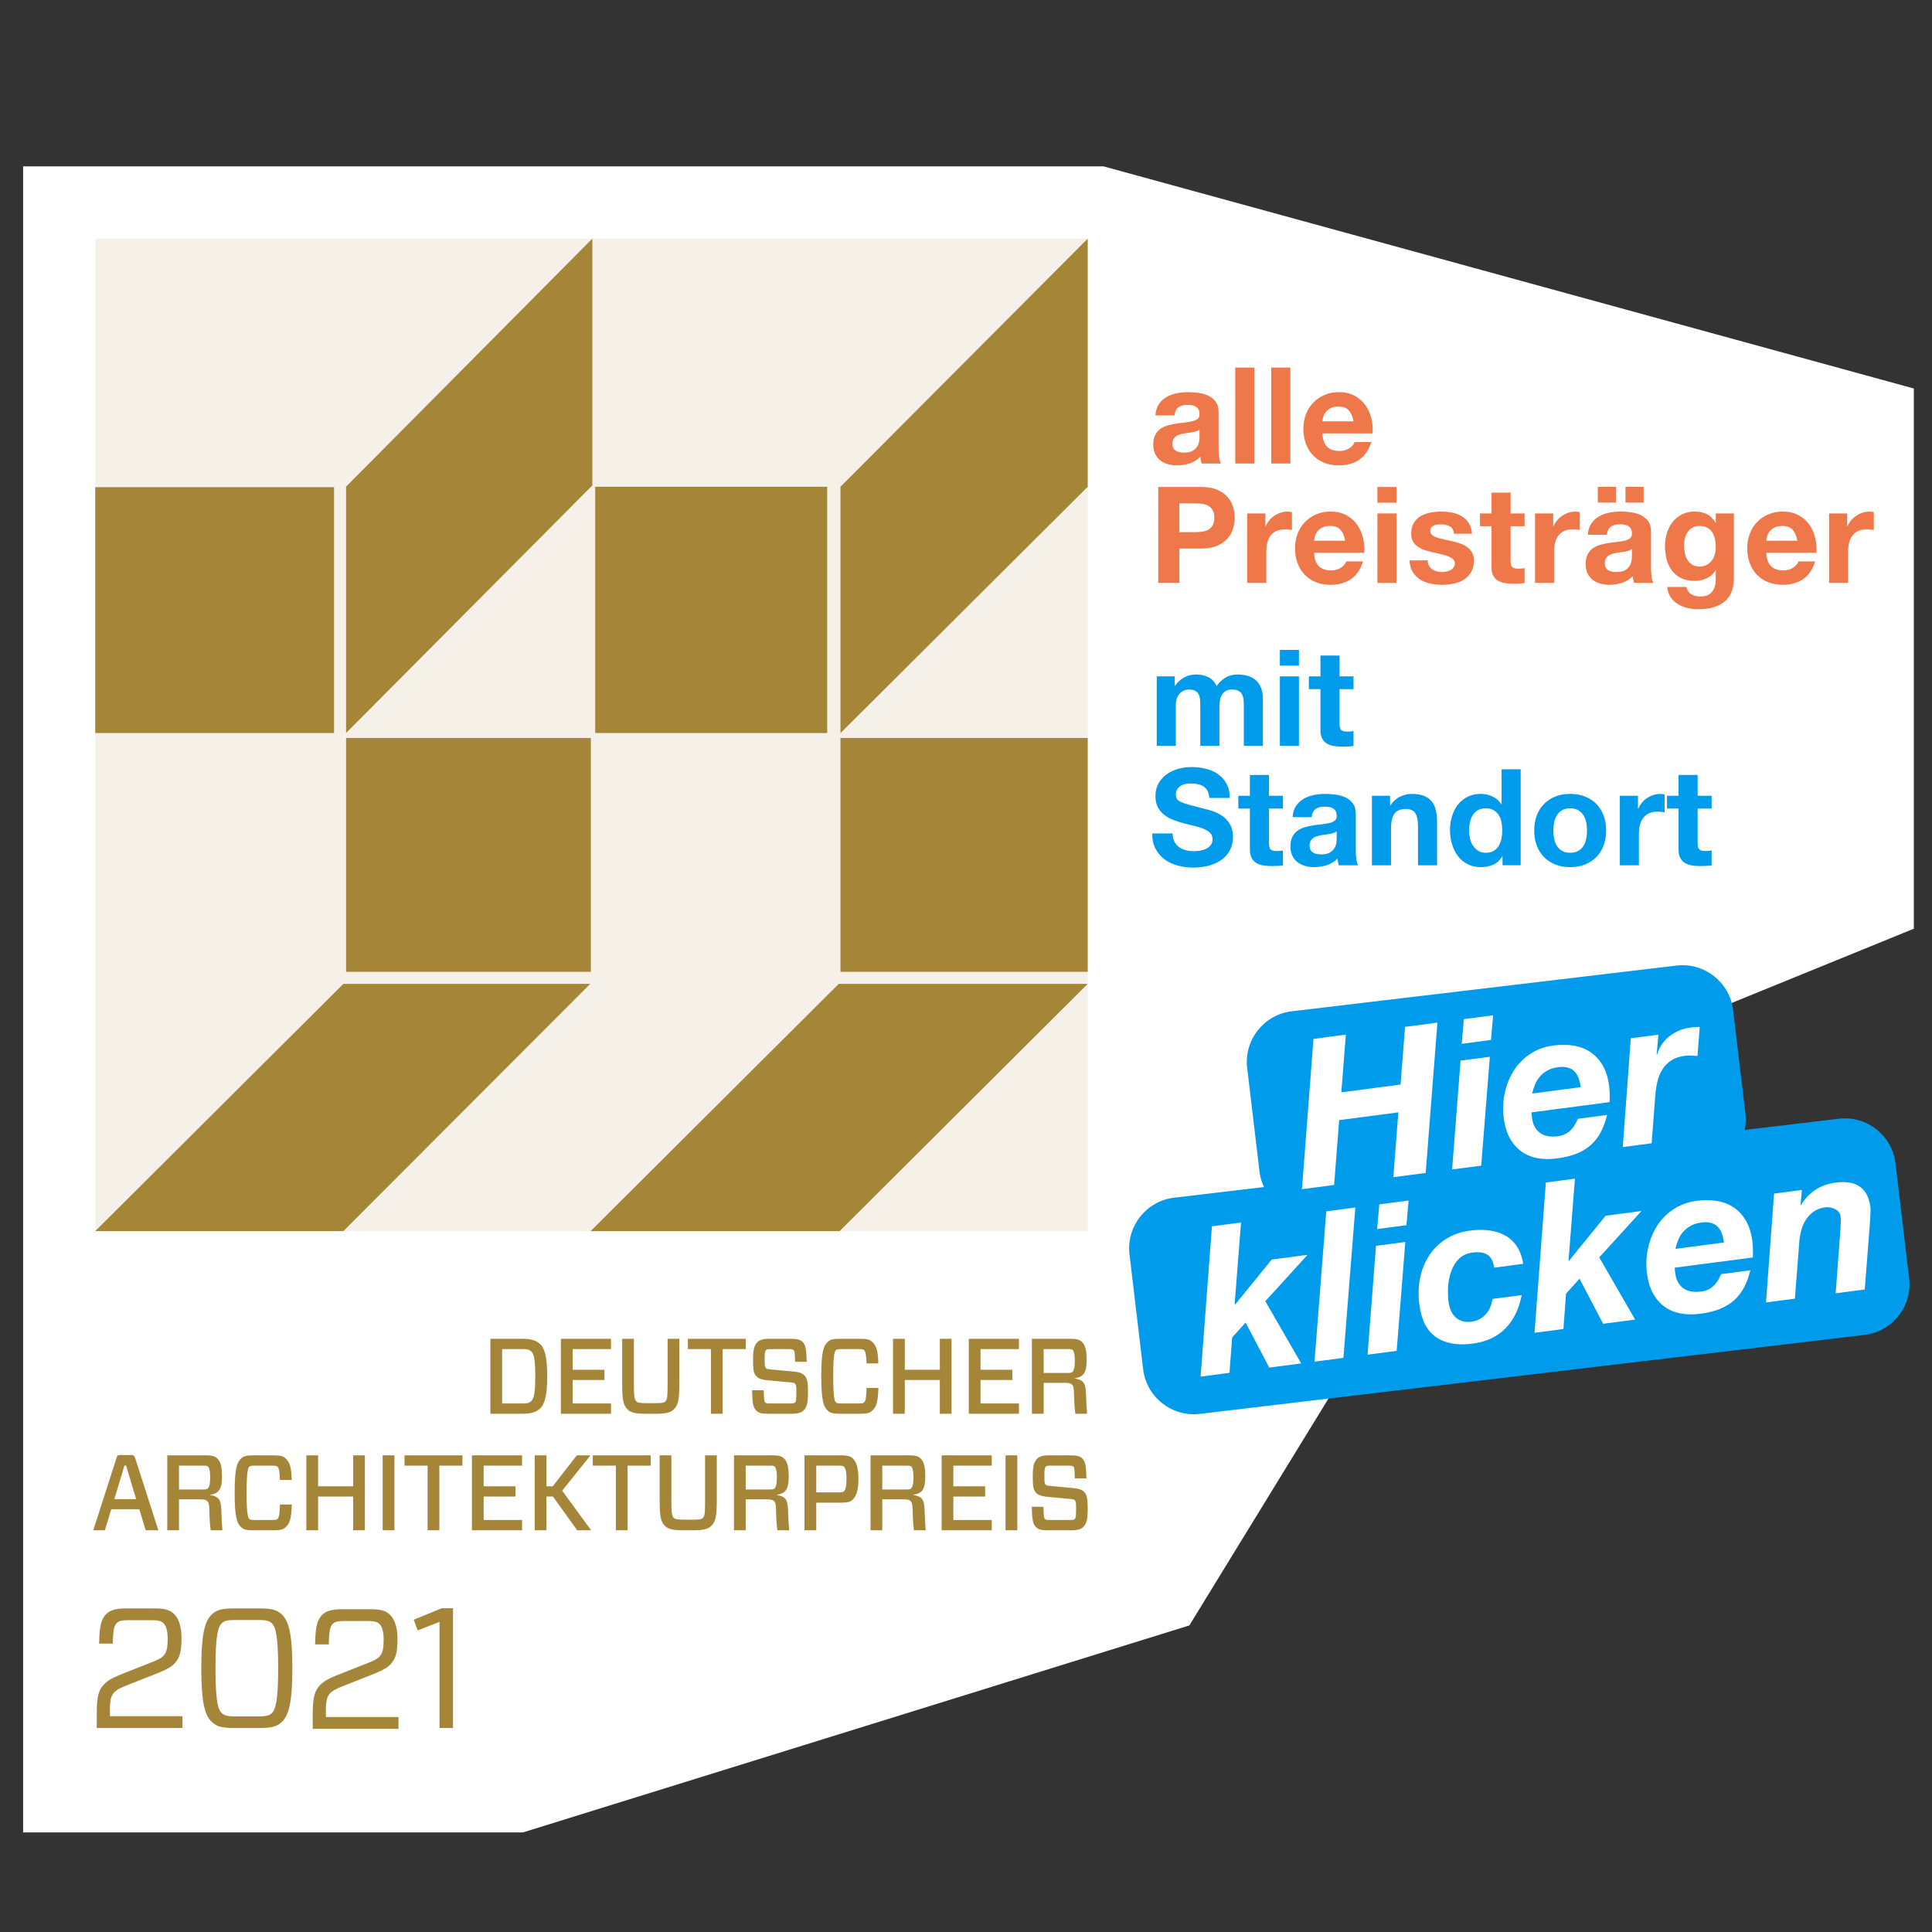 <?xml version="1.0" encoding="utf-8"?>
<!-- Generator: Adobe Illustrator 16.0.4, SVG Export Plug-In . SVG Version: 6.00 Build 0)  -->
<!DOCTYPE svg PUBLIC "-//W3C//DTD SVG 1.1//EN" "http://www.w3.org/Graphics/SVG/1.1/DTD/svg11.dtd">
<svg version="1.1" id="Ebene_7_Kopie_Kopie" xmlns="http://www.w3.org/2000/svg" xmlns:xlink="http://www.w3.org/1999/xlink"
	 x="0px" y="0px" width="255.118px" height="255.118px" viewBox="0 0 255.118 255.118" enable-background="new 0 0 255.118 255.118"
	 xml:space="preserve">
<rect x="0" y="0" width="255.118" height="255.118" fill="#333333" stroke="none"/>
<polygon fill="#FFFFFF" points="69.053,241.968 3.053,241.968 3.053,21.968 145.719,21.968 252.719,51.302 252.719,122.635 
	200.386,143.968 157.052,214.635 "/>
<g>
	<polygon fill="#F5F1E9" points="12.574,162.57 143.633,162.57 143.633,31.51 12.574,31.51 12.574,162.57 12.574,162.57 	"/>
	<path fill="#A58639" d="M12.574,162.568l32.765-32.648H77.94l-32.602,32.648H12.574L12.574,162.568L12.574,162.568z
		 M77.988,162.568l32.765-32.648h32.88l-32.765,32.648H77.988L77.988,162.568L77.988,162.568z M78.021,97.448v30.88H45.7v-30.88
		H78.021L78.021,97.448L78.021,97.448z M78.595,64.274h30.634v32.519H78.595V64.274L78.595,64.274L78.595,64.274z M78.218,64.101
		L45.7,96.792V64.258L78.218,31.51V64.101L78.218,64.101L78.218,64.101z M12.574,96.793v-32.46H44.11v32.46H12.574L12.574,96.793
		L12.574,96.793z M110.983,128.329v-30.88h32.651v30.88H110.983L110.983,128.329L110.983,128.329z M143.633,64.274l-32.65,32.534
		V64.274l32.65-32.765"/>
	<path fill="#A58639" d="M19.239,202.072l-0.845-2.784h-3.699l-0.845,2.784h-1.537l3.075-9.556c0.097-0.325,0.18-0.381,0.554-0.381
		h1.343c0.347,0,0.443,0.056,0.555,0.381l3.075,9.556H19.239L19.239,202.072L19.239,202.072z M16.44,193.52l-1.343,4.438h2.881
		l-1.33-4.438H16.44L16.44,193.52L16.44,193.52z M23.637,196.687h3.213c0.402,0,0.526-0.071,0.596-0.142
		c0.125-0.128,0.304-0.438,0.304-1.457c0-1.017-0.166-1.313-0.291-1.441c-0.069-0.069-0.208-0.112-0.609-0.112h-3.213V196.687
		L23.637,196.687L23.637,196.687z M27.64,199.344c-0.014-0.792-0.111-0.99-0.305-1.159c-0.18-0.156-0.458-0.197-1.011-0.197h-2.687
		v4.084h-1.552v-9.896h5.222c0.637,0,1.095,0.114,1.385,0.41c0.374,0.382,0.624,0.92,0.624,2.404c0,1.737-0.471,2.232-1.58,2.388
		v0.029c1.025,0.198,1.427,0.451,1.482,1.894c0.056,1.387,0.097,2.233,0.152,2.771h-1.552
		C27.723,201.409,27.667,200.475,27.64,199.344L27.64,199.344L27.64,199.344z M38.535,198.666c-0.069,1.964-0.291,2.516-0.831,3.011
		c-0.319,0.297-0.666,0.396-1.58,0.396h-2.687c-0.914,0-1.261-0.099-1.579-0.396c-0.541-0.495-0.873-1.216-0.873-4.552
		s0.333-4.058,0.873-4.552c0.318-0.297,0.665-0.396,1.579-0.396h2.687c0.914,0,1.26,0.1,1.58,0.396
		c0.54,0.494,0.79,1.145,0.817,2.855h-1.552c-0.042-1.243-0.166-1.598-0.318-1.739c-0.111-0.099-0.222-0.154-0.692-0.154h-2.355
		c-0.472,0-0.583,0.056-0.693,0.154c-0.152,0.142-0.347,0.58-0.347,3.436s0.194,3.294,0.347,3.436
		c0.11,0.099,0.221,0.155,0.693,0.155h2.355c0.47,0.014,0.581-0.057,0.692-0.155c0.152-0.142,0.277-0.425,0.318-1.895H38.535
		L38.535,198.666L38.535,198.666z M48.182,192.176v9.896h-1.551v-4.453h-4.626v4.453h-1.552v-9.896h1.552v4.086h4.626v-4.086H48.182
		L48.182,192.176L48.182,192.176z M52.082,202.072h-1.551v-9.896h1.551V202.072L52.082,202.072L52.082,202.072z M61.063,193.535
		h-3.047v8.537h-1.551v-8.537h-3.047v-1.358h7.646V193.535L61.063,193.535L61.063,193.535z M68.938,200.715v1.356h-6.621v-9.896
		h6.621v1.358h-5.07v2.728h4.197v1.356h-4.197v3.097H68.938L68.938,200.715L68.938,200.715z M76.175,192.176h1.801l-3.74,4.666
		l3.823,5.229h-1.843l-3.199-4.453h-0.859v4.453h-1.552v-9.896h1.552v4.086h0.831L76.175,192.176L76.175,192.176L76.175,192.176z
		 M85.92,193.535h-3.046v8.537h-1.552v-8.537h-3.047v-1.358h7.646V193.535L85.92,193.535L85.92,193.535z M94.655,192.176v5.782
		c0,2.488-0.209,2.997-0.721,3.521c-0.443,0.451-1.107,0.593-2.383,0.593h-1.413c-1.26,0-1.911-0.155-2.326-0.579
		c-0.513-0.523-0.707-1.018-0.707-3.534v-5.782h1.552v6.122c0,1.795,0.139,1.951,0.332,2.148c0.153,0.154,0.417,0.226,1.482,0.226
		h0.873c1.04,0,1.289-0.056,1.455-0.226c0.208-0.212,0.305-0.325,0.305-2.148v-6.122H94.655L94.655,192.176L94.655,192.176z
		 M98.47,196.687h3.214c0.401,0,0.527-0.071,0.596-0.142c0.125-0.128,0.304-0.438,0.304-1.457c0-1.017-0.166-1.313-0.291-1.441
		c-0.069-0.069-0.208-0.112-0.609-0.112H98.47V196.687L98.47,196.687L98.47,196.687z M102.474,199.344
		c-0.014-0.792-0.111-0.99-0.305-1.159c-0.179-0.156-0.457-0.197-1.011-0.197H98.47v4.084h-1.551v-9.896h5.222
		c0.638,0,1.095,0.114,1.385,0.41c0.375,0.382,0.625,0.92,0.625,2.404c0,1.737-0.471,2.232-1.579,2.388v0.029
		c1.024,0.198,1.427,0.451,1.482,1.894c0.055,1.387,0.097,2.233,0.152,2.771h-1.552
		C102.556,201.409,102.501,200.475,102.474,199.344L102.474,199.344L102.474,199.344z M107.786,197.068h2.895
		c0.486,0,0.651-0.041,0.749-0.127c0.152-0.127,0.346-0.453,0.346-1.64c0-1.201-0.194-1.513-0.346-1.641
		c-0.098-0.083-0.263-0.126-0.749-0.126h-2.895V197.068L107.786,197.068L107.786,197.068z M113.355,195.343
		c0,1.696-0.388,2.333-0.79,2.715c-0.305,0.282-0.789,0.367-1.496,0.367h-3.284v3.646h-1.551v-9.896h4.834
		c0.707,0,1.19,0.086,1.496,0.368C112.981,192.926,113.355,193.562,113.355,195.343L113.355,195.343L113.355,195.343z
		 M116.505,196.687h3.214c0.401,0,0.527-0.071,0.596-0.142c0.124-0.128,0.305-0.438,0.305-1.457c0-1.017-0.167-1.313-0.291-1.441
		c-0.069-0.069-0.208-0.112-0.609-0.112h-3.214V196.687L116.505,196.687L116.505,196.687z M120.509,199.344
		c-0.015-0.792-0.111-0.99-0.305-1.159c-0.181-0.156-0.457-0.197-1.012-0.197h-2.688v4.084h-1.551v-9.896h5.222
		c0.637,0,1.094,0.114,1.385,0.41c0.375,0.382,0.623,0.92,0.623,2.404c0,1.737-0.471,2.232-1.578,2.388v0.029
		c1.024,0.198,1.428,0.451,1.481,1.894c0.056,1.387,0.097,2.233,0.153,2.771h-1.552
		C120.591,201.409,120.537,200.475,120.509,199.344L120.509,199.344L120.509,199.344z M130.96,200.715v1.356h-6.621v-9.896h6.621
		v1.358h-5.07v2.728h4.196v1.356h-4.196v3.097H130.96L130.96,200.715L130.96,200.715z M134.333,202.072h-1.553v-9.896h1.553V202.072
		L134.333,202.072L134.333,202.072z M143.633,199.203c0,1.371-0.125,1.966-0.569,2.417c-0.29,0.297-0.72,0.452-1.495,0.452h-3.255
		c-0.763,0-1.205-0.099-1.51-0.409c-0.401-0.411-0.527-0.892-0.555-2.7h1.538c0.028,1.23,0.068,1.484,0.181,1.598
		c0.082,0.085,0.194,0.155,0.609,0.155h2.728c0.403,0,0.526-0.043,0.639-0.155c0.125-0.128,0.152-0.51,0.152-1.343
		c0-0.721-0.014-0.948-0.167-1.104c-0.111-0.113-0.248-0.155-0.637-0.184l-3.048-0.282c-0.707-0.07-1.122-0.212-1.412-0.51
		c-0.389-0.396-0.457-0.861-0.457-2.162c0-1.271,0.124-1.895,0.567-2.347c0.29-0.297,0.733-0.453,1.468-0.453h2.992
		c0.762,0,1.204,0.1,1.511,0.41c0.401,0.41,0.499,0.862,0.554,2.63h-1.538c-0.027-1.159-0.069-1.414-0.18-1.527
		c-0.084-0.083-0.194-0.154-0.609-0.154h-2.452c-0.389,0-0.513,0.043-0.623,0.154c-0.125,0.128-0.153,0.523-0.153,1.273
		c0,0.692,0.015,0.933,0.167,1.088c0.11,0.113,0.25,0.128,0.637,0.169l3.048,0.283c0.665,0.057,1.095,0.198,1.385,0.495
		C143.521,197.378,143.633,197.859,143.633,199.203"/>
	<path fill="#A58639" d="M64.754,176.788h4.211c1.177,0,1.814,0.199,2.354,0.693c0.638,0.595,0.942,1.823,0.942,4.256
		c0,2.431-0.305,3.66-0.942,4.254c-0.54,0.495-1.177,0.692-2.354,0.692h-4.211V176.788L64.754,176.788L64.754,176.788z
		 M70.683,181.75c0-2.275-0.167-2.94-0.54-3.293c-0.305-0.283-0.582-0.311-1.177-0.311h-2.661v7.181h2.661
		c0.595,0,0.9-0.043,1.177-0.311C70.516,184.662,70.683,183.984,70.683,181.75L70.683,181.75L70.683,181.75z M80.688,185.327v1.356
		h-6.623v-9.896h6.623v1.358h-5.071v2.728h4.197v1.356h-4.197v3.097H80.688L80.688,185.327L80.688,185.327z M89.708,176.788v5.782
		c0,2.488-0.208,2.997-0.72,3.521c-0.444,0.451-1.108,0.593-2.383,0.593h-1.413c-1.261,0-1.913-0.155-2.328-0.579
		c-0.512-0.523-0.706-1.018-0.706-3.534v-5.782h1.55v6.122c0,1.795,0.139,1.951,0.333,2.148c0.153,0.155,0.417,0.226,1.482,0.226
		h0.873c1.04,0,1.289-0.056,1.455-0.226c0.208-0.212,0.305-0.325,0.305-2.148v-6.122H89.708L89.708,176.788L89.708,176.788z
		 M98.48,178.146h-3.049v8.537H93.88v-8.537h-3.048v-1.358h7.647V178.146L98.48,178.146L98.48,178.146z M106.696,183.814
		c0,1.371-0.124,1.965-0.568,2.417c-0.291,0.297-0.72,0.452-1.497,0.452h-3.254c-0.762,0-1.206-0.099-1.51-0.409
		c-0.402-0.41-0.526-0.892-0.554-2.7h1.537c0.028,1.229,0.07,1.484,0.181,1.598c0.082,0.084,0.194,0.155,0.609,0.155h2.728
		c0.402,0,0.527-0.043,0.638-0.155c0.124-0.128,0.152-0.51,0.152-1.343c0-0.721-0.013-0.948-0.166-1.104
		c-0.11-0.113-0.249-0.155-0.637-0.184l-3.048-0.282c-0.706-0.07-1.122-0.212-1.412-0.51c-0.389-0.395-0.457-0.861-0.457-2.162
		c0-1.271,0.124-1.895,0.567-2.347c0.29-0.296,0.734-0.453,1.467-0.453h2.993c0.762,0,1.206,0.099,1.51,0.41
		c0.402,0.41,0.499,0.862,0.554,2.63h-1.538c-0.028-1.16-0.07-1.414-0.18-1.527c-0.083-0.084-0.193-0.154-0.61-0.154h-2.451
		c-0.387,0-0.513,0.041-0.623,0.154c-0.125,0.127-0.154,0.523-0.154,1.273c0,0.692,0.015,0.933,0.167,1.088
		c0.112,0.113,0.25,0.127,0.638,0.169l3.046,0.283c0.667,0.057,1.095,0.198,1.387,0.495
		C106.585,181.99,106.696,182.47,106.696,183.814L106.696,183.814L106.696,183.814z M115.994,183.278
		c-0.068,1.963-0.29,2.516-0.83,3.01c-0.319,0.297-0.665,0.396-1.58,0.396h-2.687c-0.915,0-1.261-0.099-1.578-0.396
		c-0.542-0.494-0.874-1.216-0.874-4.551c0-3.337,0.332-4.059,0.874-4.552c0.317-0.299,0.663-0.397,1.578-0.397h2.687
		c0.915,0,1.261,0.099,1.58,0.397c0.54,0.493,0.789,1.144,0.817,2.854h-1.551c-0.042-1.243-0.167-1.598-0.318-1.739
		c-0.112-0.099-0.222-0.154-0.693-0.154h-2.355c-0.471,0-0.582,0.056-0.692,0.154c-0.152,0.142-0.347,0.58-0.347,3.437
		c0,2.854,0.194,3.293,0.347,3.435c0.11,0.1,0.221,0.155,0.692,0.155h2.355c0.471,0.014,0.582-0.056,0.693-0.155
		c0.151-0.142,0.276-0.425,0.318-1.894H115.994L115.994,183.278L115.994,183.278z M125.653,176.788v9.896h-1.552v-4.453h-4.627
		v4.453h-1.552v-9.896h1.552v4.086h4.627v-4.086H125.653L125.653,176.788L125.653,176.788z M134.549,185.327v1.356h-6.622v-9.896
		h6.622v1.358h-5.071v2.728h4.198v1.356h-4.198v3.097H134.549L134.549,185.327L134.549,185.327z M137.813,181.298h3.215
		c0.4,0,0.526-0.071,0.595-0.142c0.126-0.128,0.305-0.438,0.305-1.456s-0.166-1.314-0.29-1.442
		c-0.069-0.071-0.209-0.112-0.609-0.112h-3.215V181.298L137.813,181.298L137.813,181.298z M141.817,183.956
		c-0.013-0.792-0.109-0.989-0.305-1.159c-0.181-0.156-0.457-0.197-1.011-0.197h-2.688v4.084h-1.551v-9.896h5.224
		c0.636,0,1.093,0.114,1.385,0.41c0.373,0.383,0.623,0.92,0.623,2.403c0,1.738-0.471,2.233-1.579,2.389v0.029
		c1.024,0.198,1.427,0.451,1.481,1.895c0.056,1.386,0.098,2.232,0.152,2.77h-1.551C141.901,186.019,141.845,185.086,141.817,183.956
		"/>
	<path fill="#A58639" d="M59.82,228.178v-15.812h-1.489l-3.699,1.511l0.518,1.421l2.888-1.128v14.008H59.82L59.82,228.178
		L59.82,228.178z M30.936,212.389c-1.624,0-2.3,0.18-2.932,0.767c-0.857,0.789-1.421,2.188-1.421,7.128
		c0,4.939,0.564,6.339,1.421,7.128c0.632,0.586,1.308,0.767,2.932,0.767h3.316c1.601,0,2.301-0.181,2.933-0.767
		c0.834-0.789,1.421-2.188,1.421-7.128c0-4.94-0.587-6.339-1.421-7.128c-0.632-0.587-1.332-0.767-2.933-0.767H30.936L30.936,212.389
		L30.936,212.389z M34.206,213.922c1.06,0,1.398,0.157,1.692,0.428c0.429,0.429,0.834,1.31,0.834,5.934s-0.406,5.503-0.834,5.932
		c-0.293,0.271-0.632,0.43-1.692,0.43h-3.225c-1.061,0-1.399-0.159-1.692-0.43c-0.451-0.429-0.834-1.308-0.834-5.932
		s0.383-5.505,0.834-5.934c0.293-0.271,0.631-0.428,1.692-0.428H34.206L34.206,213.922L34.206,213.922z M12.778,228.178h11.323
		v-1.556h-9.587v-0.836c0-1.443,0.203-1.895,0.542-2.277c0.271-0.316,0.722-0.564,1.376-0.835l4.444-1.759
		c1.218-0.497,1.873-0.857,2.301-1.398c0.541-0.678,0.789-1.377,0.789-3.158c0-1.332-0.248-2.504-0.993-3.248
		c-0.496-0.497-1.218-0.722-2.481-0.722h-3.88c-1.286,0-2.053,0.225-2.571,0.722c-0.632,0.653-0.925,1.466-0.948,3.925h1.805
		c0.022-1.805,0.203-2.369,0.474-2.663c0.271-0.293,0.632-0.428,1.466-0.428h3.204c0.88,0,1.286,0.112,1.579,0.428
		c0.338,0.316,0.519,1.061,0.519,1.986c0,1.308-0.158,1.736-0.406,2.098c-0.203,0.293-0.474,0.541-1.353,0.901l-4.444,1.76
		c-1.173,0.474-1.692,0.789-2.166,1.264c-0.722,0.744-0.992,1.556-0.992,3.834V228.178L12.778,228.178L12.778,228.178z"/>
	<path fill="#A58639" d="M41.296,228.285H52.62v-1.556h-9.586v-0.834c0-1.444,0.203-1.896,0.542-2.279
		c0.27-0.315,0.721-0.563,1.375-0.834l4.444-1.76c1.218-0.496,1.872-0.857,2.301-1.398c0.542-0.677,0.789-1.376,0.789-3.158
		c0-1.33-0.248-2.503-0.992-3.248c-0.496-0.496-1.218-0.722-2.481-0.722h-3.88c-1.286,0-2.052,0.226-2.571,0.722
		c-0.631,0.654-0.925,1.467-0.947,3.925h1.804c0.023-1.804,0.203-2.368,0.474-2.662c0.271-0.292,0.631-0.428,1.466-0.428h3.203
		c0.879,0,1.286,0.112,1.579,0.428c0.338,0.316,0.519,1.061,0.519,1.985c0,1.309-0.158,1.737-0.406,2.099
		c-0.203,0.293-0.474,0.541-1.354,0.901l-4.444,1.76c-1.172,0.474-1.691,0.789-2.165,1.263c-0.722,0.745-0.993,1.557-0.993,3.835
		V228.285L41.296,228.285L41.296,228.285z"/>
</g>
<g>
	<path fill="#009BEB" d="M230.481,147.034c0.437,3.673-2.211,7.035-5.884,7.471l-50.816,6.037c-3.673,0.436-7.035-2.212-7.472-5.885
		l-1.621-13.648c-0.437-3.673,2.211-7.035,5.884-7.471l50.815-6.037c3.673-0.436,7.035,2.212,7.472,5.885L230.481,147.034z"/>
</g>
<g>
	<path fill="#009BEB" d="M252.103,168.803c0.436,3.673-2.212,7.034-5.885,7.471l-87.795,10.428
		c-3.673,0.437-7.034-2.212-7.471-5.885l-1.805-15.191c-0.437-3.673,2.212-7.034,5.885-7.471l87.795-10.427
		c3.673-0.437,7.035,2.212,7.471,5.885L252.103,168.803z"/>
</g>
<g>
	<path fill="#FFFFFF" d="M177.719,136.622l-0.597,7.617l7.818-1.026l0.596-7.617l4.274-0.561l-1.551,19.85l-4.273,0.561l0.665-8.562
		l-7.818,1.025l-0.665,8.563l-4.247,0.557l1.523-19.846L177.719,136.622z"/>
	<path fill="#FFFFFF" d="M196.732,139.546l-1.141,14.376l-3.842,0.504l1.114-14.372L196.732,139.546z M193.012,137.833l0.288-3.257
		l3.868-0.507l-0.288,3.256L193.012,137.833z"/>
	<path fill="#FFFFFF" d="M202.24,147.133c0.01,0.073,0.019,0.146,0.028,0.217l0.046,0.352c0.106,0.812,0.445,1.437,1.017,1.877
		c0.571,0.438,1.38,0.589,2.426,0.451c0.379-0.05,0.709-0.151,0.991-0.309c0.282-0.156,0.524-0.339,0.726-0.55
		c0.202-0.21,0.373-0.443,0.515-0.7c0.14-0.257,0.268-0.503,0.384-0.738l3.842-0.504c-0.203,0.834-0.473,1.575-0.809,2.225
		c-0.338,0.65-0.768,1.216-1.291,1.697c-0.524,0.481-1.156,0.871-1.896,1.171c-0.741,0.299-1.615,0.514-2.626,0.646
		c-0.938,0.123-1.806,0.108-2.605-0.044c-0.8-0.151-1.504-0.448-2.112-0.891c-0.608-0.444-1.111-1.024-1.508-1.743
		c-0.397-0.718-0.661-1.581-0.794-2.592c-0.146-1.118-0.108-2.22,0.116-3.304s0.613-2.071,1.166-2.96
		c0.554-0.89,1.275-1.635,2.17-2.239c0.893-0.603,1.935-0.982,3.124-1.139c0.975-0.128,1.879-0.117,2.715,0.029
		c0.835,0.147,1.571,0.44,2.206,0.881c0.636,0.438,1.162,1.021,1.578,1.746s0.69,1.592,0.823,2.603
		c0.09,0.686,0.113,1.425,0.071,2.219l-10.307,1.353C202.228,146.98,202.23,147.062,202.24,147.133z M208.497,142.502
		c-0.108-0.344-0.272-0.647-0.49-0.912c-0.219-0.265-0.511-0.461-0.875-0.587c-0.365-0.127-0.828-0.153-1.387-0.08
		c-0.541,0.07-1.009,0.215-1.401,0.432c-0.395,0.216-0.727,0.48-0.997,0.791c-0.271,0.312-0.487,0.661-0.646,1.048
		c-0.16,0.389-0.286,0.79-0.379,1.206l6.411-0.841C208.685,143.198,208.606,142.845,208.497,142.502z"/>
	<path fill="#FFFFFF" d="M218.994,136.625l-0.237,2.591l0.061,0.046c0.306-1.029,0.862-1.851,1.673-2.461
		c0.809-0.611,1.728-0.983,2.755-1.118c0.396-0.053,0.798-0.077,1.202-0.074l-0.295,3.835c-0.277-0.02-0.556-0.036-0.833-0.056
		c-0.278-0.019-0.552-0.01-0.822,0.025c-0.739,0.097-1.35,0.306-1.83,0.626c-0.48,0.319-0.869,0.719-1.163,1.198
		c-0.296,0.479-0.511,1.006-0.646,1.584c-0.136,0.578-0.228,1.172-0.275,1.783l-0.485,6.364l-3.814,0.501l1.06-14.365
		L218.994,136.625z"/>
</g>
<g>
	<path fill="#FFFFFF" d="M163.876,161.429l-0.841,10.786l0.062,0.048l4.834-5.945l4.733-0.621l-5.58,6.126l4.736,8.211l-4.219,0.554
		l-3.12-5.947l-1.778,1.967l-0.35,4.669l-3.814,0.501l1.496-19.844L163.876,161.429z"/>
	<path fill="#FFFFFF" d="M178.971,159.449l-1.577,19.854l-3.814,0.501l1.551-19.851L178.971,159.449z"/>
	<path fill="#FFFFFF" d="M185.568,164.004l-1.141,14.376l-3.842,0.504l1.114-14.373L185.568,164.004z M181.848,162.291l0.288-3.257
		l3.868-0.508l-0.288,3.258L181.848,162.291z"/>
	<path fill="#FFFFFF" d="M196.423,165.689c-0.472-0.305-1.14-0.401-2.005-0.288c-0.722,0.095-1.31,0.37-1.764,0.823
		c-0.454,0.455-0.795,1-1.023,1.635c-0.229,0.635-0.365,1.31-0.409,2.021c-0.044,0.712-0.027,1.366,0.051,1.961
		c0.055,0.415,0.151,0.802,0.29,1.159c0.138,0.358,0.334,0.657,0.586,0.9c0.252,0.241,0.555,0.422,0.91,0.54
		c0.354,0.119,0.775,0.146,1.263,0.083c0.433-0.057,0.806-0.18,1.121-0.368c0.314-0.188,0.587-0.415,0.818-0.685
		c0.23-0.269,0.41-0.572,0.54-0.91c0.131-0.338,0.228-0.686,0.29-1.042l3.842-0.504c-0.348,1.824-1.06,3.289-2.134,4.393
		c-1.076,1.104-2.532,1.777-4.372,2.019c-1.966,0.258-3.557-0.023-4.774-0.846c-1.219-0.821-1.962-2.261-2.231-4.316
		c-0.156-1.189-0.128-2.337,0.085-3.437c0.214-1.102,0.605-2.098,1.177-2.989c0.571-0.891,1.313-1.631,2.228-2.217
		c0.913-0.588,2.001-0.966,3.263-1.131c0.848-0.111,1.664-0.117,2.447-0.02c0.783,0.102,1.486,0.32,2.108,0.659
		c0.623,0.342,1.145,0.823,1.566,1.446c0.421,0.624,0.7,1.394,0.839,2.312l-3.841,0.504
		C197.184,166.562,196.894,165.995,196.423,165.689z"/>
	<path fill="#FFFFFF" d="M207.969,155.644l-0.842,10.786l0.062,0.048l4.834-5.945l4.733-0.621l-5.58,6.126l4.737,8.211l-4.22,0.554
		l-3.119-5.947l-1.779,1.967l-0.35,4.669l-3.814,0.501l1.497-19.844L207.969,155.644z"/>
	<path fill="#FFFFFF" d="M221.156,167.644c0.01,0.072,0.02,0.146,0.028,0.217l0.047,0.352c0.106,0.812,0.444,1.437,1.016,1.877
		c0.571,0.438,1.38,0.589,2.427,0.451c0.378-0.05,0.708-0.152,0.991-0.31c0.282-0.156,0.523-0.338,0.725-0.55
		c0.202-0.209,0.373-0.442,0.515-0.699c0.14-0.257,0.269-0.503,0.384-0.738l3.842-0.504c-0.203,0.834-0.473,1.575-0.809,2.224
		c-0.338,0.65-0.768,1.216-1.291,1.697c-0.524,0.482-1.156,0.872-1.896,1.171c-0.74,0.3-1.615,0.515-2.626,0.647
		c-0.938,0.123-1.806,0.108-2.605-0.044s-1.504-0.448-2.111-0.892c-0.609-0.443-1.112-1.024-1.509-1.742
		c-0.396-0.719-0.662-1.582-0.794-2.593c-0.147-1.117-0.108-2.22,0.116-3.304c0.225-1.083,0.613-2.07,1.167-2.959
		c0.553-0.89,1.275-1.636,2.169-2.239c0.893-0.603,1.935-0.982,3.125-1.139c0.974-0.128,1.878-0.117,2.714,0.029
		s1.571,0.44,2.207,0.88c0.636,0.438,1.161,1.021,1.577,1.747c0.416,0.725,0.691,1.592,0.823,2.602
		c0.09,0.686,0.113,1.426,0.071,2.22l-10.307,1.353C221.145,167.49,221.147,167.572,221.156,167.644z M227.414,163.013
		c-0.109-0.344-0.273-0.648-0.491-0.913c-0.218-0.264-0.51-0.46-0.875-0.587c-0.365-0.126-0.827-0.153-1.387-0.08
		c-0.54,0.07-1.008,0.216-1.401,0.432c-0.394,0.217-0.726,0.481-0.997,0.792s-0.487,0.659-0.646,1.047
		c-0.16,0.389-0.286,0.791-0.379,1.206l6.412-0.841C227.601,163.708,227.523,163.356,227.414,163.013z"/>
	<path fill="#FFFFFF" d="M237.937,157.133l-0.177,2.004l0.054-0.007c1.041-1.715,2.571-2.704,4.591-2.969
		c2.723-0.357,4.249,0.718,4.578,3.224c0.019,0.146,0.025,0.331,0.02,0.562c-0.007,0.23-0.018,0.467-0.032,0.707
		c-0.014,0.24-0.03,0.467-0.048,0.68s-0.027,0.385-0.029,0.513l-0.655,8.424l-3.842,0.504l0.629-8.42
		c0.008-0.222,0.02-0.516,0.035-0.886c0.017-0.368,0.011-0.652-0.015-0.851c-0.055-0.415-0.294-0.731-0.717-0.951
		c-0.424-0.22-0.86-0.301-1.312-0.241c-0.577,0.075-1.071,0.256-1.483,0.538c-0.413,0.283-0.753,0.627-1.021,1.029
		c-0.268,0.401-0.476,0.851-0.621,1.347c-0.146,0.497-0.241,0.994-0.285,1.496l-0.593,7.645l-3.814,0.501l1.06-14.365
		L237.937,157.133z"/>
</g>
<g>
	<path fill="#EE784A" d="M152.573,54.854c0.036-0.591,0.184-1.083,0.443-1.473c0.261-0.391,0.592-0.704,0.994-0.94
		s0.852-0.405,1.349-0.506c0.497-0.1,1.005-0.151,1.526-0.151c0.461,0,0.928,0.033,1.401,0.098c0.473,0.065,0.905,0.192,1.295,0.381
		c0.391,0.189,0.71,0.456,0.959,0.799c0.248,0.343,0.372,0.787,0.372,1.331v4.773c0,0.414,0.023,0.811,0.071,1.189
		c0.047,0.378,0.13,0.663,0.248,0.852h-2.555c-0.048-0.142-0.086-0.287-0.115-0.435c-0.03-0.148-0.051-0.299-0.062-0.453
		c-0.402,0.414-0.876,0.707-1.42,0.878s-1.1,0.257-1.668,0.257c-0.438,0-0.846-0.057-1.224-0.168
		c-0.379-0.112-0.71-0.281-0.994-0.506s-0.506-0.509-0.665-0.852c-0.16-0.343-0.24-0.751-0.24-1.224
		c0-0.521,0.089-0.949,0.267-1.287c0.178-0.337,0.414-0.606,0.71-0.807c0.295-0.201,0.63-0.352,1.002-0.453
		c0.373-0.1,0.755-0.18,1.145-0.239c0.391-0.059,0.764-0.107,1.118-0.142c0.355-0.036,0.671-0.089,0.949-0.16
		c0.278-0.071,0.5-0.174,0.666-0.311c0.165-0.136,0.248-0.334,0.248-0.595c0-0.272-0.044-0.488-0.133-0.647
		s-0.207-0.284-0.355-0.373c-0.147-0.089-0.319-0.148-0.515-0.178c-0.194-0.029-0.405-0.044-0.63-0.044
		c-0.484,0-0.872,0.106-1.162,0.319s-0.458,0.568-0.506,1.064H152.573z M158.393,56.717c-0.106,0.095-0.239,0.168-0.399,0.222
		c-0.159,0.053-0.331,0.098-0.515,0.133c-0.184,0.035-0.379,0.065-0.585,0.088c-0.207,0.024-0.405,0.053-0.595,0.089
		c-0.201,0.036-0.391,0.083-0.568,0.142c-0.177,0.059-0.334,0.139-0.47,0.239c-0.136,0.101-0.246,0.231-0.328,0.391
		c-0.083,0.16-0.124,0.352-0.124,0.577c0,0.237,0.041,0.429,0.124,0.577c0.082,0.148,0.195,0.266,0.337,0.355
		s0.308,0.151,0.497,0.186c0.188,0.036,0.384,0.053,0.585,0.053c0.497,0,0.882-0.083,1.153-0.248
		c0.272-0.166,0.474-0.364,0.604-0.595c0.13-0.23,0.21-0.464,0.24-0.701c0.029-0.237,0.044-0.426,0.044-0.568V56.717z"/>
	<path fill="#EE784A" d="M163.113,48.537h2.52v12.669h-2.52V48.537z"/>
	<path fill="#EE784A" d="M167.869,48.537h2.52v12.669h-2.52V48.537z"/>
	<path fill="#EE784A" d="M174.628,57.231c0.035,0.805,0.242,1.393,0.621,1.766c0.379,0.373,0.923,0.559,1.633,0.559
		c0.508,0,0.946-0.127,1.312-0.381c0.367-0.254,0.592-0.523,0.675-0.807h2.218c-0.354,1.088-0.899,1.875-1.633,2.36
		s-1.62,0.728-2.661,0.728c-0.722,0-1.372-0.119-1.952-0.355s-1.07-0.568-1.473-0.994s-0.713-0.935-0.932-1.526
		c-0.219-0.592-0.328-1.242-0.328-1.952c0-0.686,0.112-1.325,0.337-1.917c0.225-0.591,0.544-1.103,0.958-1.535
		c0.414-0.432,0.908-0.772,1.482-1.021c0.573-0.248,1.209-0.373,1.907-0.373c0.78,0,1.461,0.151,2.04,0.453
		c0.58,0.302,1.057,0.707,1.429,1.215c0.373,0.509,0.642,1.088,0.808,1.739c0.165,0.65,0.225,1.331,0.178,2.041H174.628z
		 M178.727,55.634c-0.118-0.639-0.328-1.124-0.63-1.455c-0.301-0.331-0.76-0.497-1.375-0.497c-0.402,0-0.736,0.068-1.002,0.204
		c-0.267,0.136-0.479,0.305-0.64,0.505c-0.159,0.201-0.271,0.415-0.337,0.639s-0.104,0.426-0.115,0.603H178.727z"/>
	<path fill="#EE784A" d="M152.946,64.305h5.714c0.792,0,1.466,0.115,2.022,0.346c0.556,0.23,1.009,0.535,1.357,0.914
		c0.349,0.379,0.604,0.813,0.763,1.304c0.16,0.491,0.24,0.991,0.24,1.5c0,0.521-0.08,1.023-0.24,1.508
		c-0.159,0.485-0.414,0.917-0.763,1.295s-0.802,0.683-1.357,0.914c-0.557,0.231-1.23,0.346-2.022,0.346h-2.929v4.542h-2.785V64.305z
		 M155.731,70.267h2.165c0.319,0,0.627-0.023,0.923-0.071s0.556-0.139,0.781-0.275c0.225-0.136,0.404-0.329,0.541-0.577
		c0.136-0.249,0.204-0.574,0.204-0.976c0-0.402-0.068-0.728-0.204-0.976c-0.137-0.249-0.316-0.44-0.541-0.577
		c-0.226-0.136-0.485-0.228-0.781-0.275s-0.604-0.071-0.923-0.071h-2.165V70.267z"/>
	<path fill="#EE784A" d="M164.692,67.8h2.396v1.704h0.036c0.117-0.284,0.277-0.547,0.479-0.79c0.201-0.243,0.432-0.45,0.692-0.621
		c0.26-0.171,0.541-0.305,0.843-0.399s0.605-0.142,0.914-0.142c0.188,0,0.372,0.03,0.55,0.089v2.342
		c-0.118-0.023-0.261-0.044-0.426-0.062c-0.166-0.018-0.326-0.027-0.479-0.027c-0.461,0-0.852,0.077-1.171,0.231
		s-0.577,0.364-0.771,0.63c-0.195,0.266-0.335,0.58-0.417,0.94c-0.083,0.361-0.125,0.742-0.125,1.145v4.134h-2.52V67.8z"/>
	<path fill="#EE784A" d="M173.529,73c0.035,0.805,0.242,1.393,0.621,1.766c0.379,0.373,0.923,0.559,1.633,0.559
		c0.508,0,0.946-0.127,1.312-0.381c0.367-0.254,0.592-0.523,0.675-0.807h2.218c-0.354,1.088-0.899,1.875-1.633,2.36
		s-1.62,0.728-2.661,0.728c-0.722,0-1.372-0.119-1.952-0.355s-1.07-0.568-1.473-0.994s-0.713-0.935-0.932-1.526
		c-0.219-0.592-0.328-1.242-0.328-1.952c0-0.686,0.112-1.325,0.337-1.917c0.225-0.591,0.544-1.103,0.958-1.535
		c0.414-0.432,0.908-0.772,1.482-1.021c0.573-0.248,1.209-0.373,1.907-0.373c0.78,0,1.461,0.151,2.04,0.453
		c0.58,0.302,1.057,0.707,1.429,1.215c0.373,0.509,0.642,1.088,0.808,1.739c0.165,0.65,0.225,1.331,0.178,2.041H173.529z
		 M177.627,71.402c-0.118-0.639-0.328-1.124-0.63-1.455c-0.301-0.331-0.76-0.497-1.375-0.497c-0.402,0-0.736,0.068-1.002,0.204
		c-0.267,0.136-0.479,0.305-0.64,0.505c-0.159,0.201-0.271,0.415-0.337,0.639s-0.104,0.426-0.115,0.603H177.627z"/>
	<path fill="#EE784A" d="M184.406,66.381h-2.52v-2.076h2.52V66.381z M181.886,67.8h2.52v9.174h-2.52V67.8z"/>
	<path fill="#EE784A" d="M188.523,73.993c0,0.272,0.056,0.506,0.169,0.701c0.112,0.195,0.257,0.355,0.435,0.479
		c0.177,0.125,0.381,0.216,0.612,0.275c0.23,0.059,0.47,0.088,0.718,0.088c0.178,0,0.364-0.021,0.56-0.062
		c0.195-0.041,0.372-0.106,0.532-0.195c0.159-0.088,0.293-0.207,0.399-0.354s0.159-0.334,0.159-0.559
		c0-0.189-0.064-0.352-0.195-0.488c-0.13-0.136-0.316-0.257-0.559-0.364s-0.541-0.204-0.896-0.293
		c-0.354-0.089-0.757-0.18-1.206-0.275c-0.367-0.083-0.725-0.18-1.073-0.293c-0.35-0.112-0.66-0.26-0.932-0.443
		c-0.272-0.184-0.491-0.414-0.657-0.692c-0.165-0.278-0.248-0.618-0.248-1.02c0-0.58,0.115-1.062,0.346-1.446
		c0.231-0.384,0.535-0.686,0.914-0.905s0.805-0.373,1.277-0.461c0.474-0.089,0.959-0.133,1.455-0.133
		c0.497,0,0.979,0.047,1.446,0.142s0.885,0.254,1.251,0.479c0.366,0.225,0.672,0.523,0.914,0.896s0.388,0.843,0.435,1.411h-2.396
		c-0.035-0.485-0.219-0.813-0.55-0.985c-0.331-0.171-0.722-0.257-1.171-0.257c-0.143,0-0.296,0.009-0.462,0.026
		s-0.316,0.056-0.452,0.115c-0.137,0.06-0.252,0.145-0.346,0.257c-0.096,0.113-0.143,0.264-0.143,0.453
		c0,0.225,0.083,0.408,0.249,0.55c0.165,0.142,0.381,0.257,0.647,0.346c0.266,0.089,0.57,0.168,0.914,0.24
		c0.343,0.071,0.691,0.148,1.047,0.23c0.366,0.083,0.724,0.184,1.073,0.302c0.349,0.118,0.659,0.275,0.932,0.47
		c0.271,0.195,0.49,0.438,0.656,0.728c0.166,0.29,0.248,0.647,0.248,1.073c0,0.604-0.121,1.109-0.363,1.518
		c-0.242,0.408-0.559,0.736-0.949,0.984c-0.391,0.249-0.837,0.426-1.34,0.533s-1.015,0.16-1.535,0.16
		c-0.532,0-1.053-0.053-1.562-0.16s-0.961-0.287-1.357-0.542c-0.396-0.254-0.722-0.588-0.976-1.002
		c-0.255-0.414-0.394-0.923-0.417-1.526H188.523z"/>
	<path fill="#EE784A" d="M199.471,67.8h1.846v1.686h-1.846v4.542c0,0.426,0.071,0.71,0.213,0.852s0.426,0.213,0.852,0.213
		c0.284,0,0.544-0.023,0.781-0.071v1.969c-0.214,0.036-0.45,0.059-0.71,0.071c-0.261,0.012-0.515,0.018-0.764,0.018
		c-0.39,0-0.76-0.026-1.108-0.08c-0.35-0.054-0.657-0.16-0.923-0.32c-0.267-0.16-0.477-0.381-0.63-0.665
		c-0.154-0.284-0.23-0.657-0.23-1.118v-5.412h-1.526V67.8h1.526v-2.75h2.52V67.8z"/>
	<path fill="#EE784A" d="M202.7,67.8h2.396v1.704h0.036c0.117-0.284,0.277-0.547,0.479-0.79c0.201-0.243,0.432-0.45,0.692-0.621
		c0.26-0.171,0.541-0.305,0.843-0.399s0.605-0.142,0.914-0.142c0.188,0,0.372,0.03,0.55,0.089v2.342
		c-0.118-0.023-0.261-0.044-0.426-0.062c-0.166-0.018-0.326-0.027-0.479-0.027c-0.461,0-0.852,0.077-1.171,0.231
		s-0.577,0.364-0.771,0.63c-0.195,0.266-0.335,0.58-0.417,0.94c-0.083,0.361-0.125,0.742-0.125,1.145v4.134h-2.52V67.8z"/>
	<path fill="#EE784A" d="M209.673,70.622c0.036-0.591,0.184-1.083,0.443-1.473c0.261-0.391,0.592-0.704,0.994-0.94
		s0.852-0.405,1.349-0.506c0.497-0.1,1.005-0.151,1.526-0.151c0.461,0,0.928,0.033,1.401,0.098c0.473,0.065,0.905,0.192,1.295,0.381
		c0.391,0.189,0.71,0.456,0.959,0.799c0.248,0.343,0.372,0.787,0.372,1.331v4.773c0,0.414,0.023,0.811,0.071,1.189
		c0.047,0.378,0.13,0.663,0.248,0.852h-2.555c-0.048-0.142-0.086-0.287-0.115-0.435c-0.03-0.148-0.051-0.299-0.062-0.453
		c-0.402,0.414-0.876,0.707-1.42,0.878s-1.1,0.257-1.668,0.257c-0.438,0-0.846-0.057-1.224-0.168
		c-0.379-0.112-0.71-0.281-0.994-0.506s-0.506-0.509-0.665-0.852c-0.16-0.343-0.24-0.751-0.24-1.224
		c0-0.521,0.089-0.949,0.267-1.287c0.178-0.337,0.414-0.606,0.71-0.807c0.295-0.201,0.63-0.352,1.002-0.453
		c0.373-0.1,0.755-0.18,1.145-0.239c0.391-0.059,0.764-0.107,1.118-0.142c0.355-0.036,0.671-0.089,0.949-0.16
		c0.278-0.071,0.5-0.174,0.666-0.311c0.165-0.136,0.248-0.334,0.248-0.595c0-0.272-0.044-0.488-0.133-0.647
		s-0.207-0.284-0.355-0.373c-0.147-0.089-0.319-0.148-0.515-0.178c-0.194-0.029-0.405-0.044-0.63-0.044
		c-0.484,0-0.872,0.106-1.162,0.319s-0.458,0.568-0.506,1.064H209.673z M210.987,64.287h2.396v2.076h-2.396V64.287z M215.494,72.485
		c-0.106,0.095-0.239,0.168-0.399,0.222c-0.159,0.053-0.331,0.098-0.515,0.133c-0.184,0.035-0.379,0.065-0.585,0.088
		c-0.207,0.024-0.405,0.053-0.595,0.089c-0.201,0.036-0.391,0.083-0.568,0.142c-0.177,0.059-0.334,0.139-0.47,0.239
		c-0.136,0.101-0.246,0.231-0.328,0.391c-0.083,0.16-0.124,0.352-0.124,0.577c0,0.237,0.041,0.429,0.124,0.577
		c0.082,0.148,0.195,0.266,0.337,0.355s0.308,0.151,0.497,0.186c0.188,0.036,0.384,0.053,0.585,0.053
		c0.497,0,0.882-0.083,1.153-0.248c0.272-0.166,0.474-0.364,0.604-0.595c0.13-0.23,0.21-0.464,0.24-0.701
		c0.029-0.237,0.044-0.426,0.044-0.568V72.485z M214.642,64.287h2.396v2.076h-2.396V64.287z"/>
	<path fill="#EE784A" d="M228.961,76.389c0,0.249-0.021,0.523-0.062,0.825c-0.041,0.301-0.121,0.603-0.239,0.905
		s-0.284,0.591-0.497,0.87c-0.213,0.278-0.497,0.526-0.852,0.745c-0.354,0.219-0.787,0.393-1.295,0.523
		c-0.509,0.13-1.112,0.195-1.811,0.195c-0.449,0-0.908-0.057-1.375-0.168c-0.468-0.113-0.894-0.287-1.277-0.524
		c-0.385-0.236-0.704-0.541-0.958-0.914c-0.255-0.373-0.399-0.819-0.436-1.34h2.521c0.117,0.473,0.347,0.801,0.688,0.985
		c0.342,0.183,0.736,0.275,1.184,0.275c0.694,0,1.207-0.213,1.536-0.639c0.33-0.426,0.489-0.97,0.478-1.632v-1.207h-0.036
		c-0.271,0.485-0.659,0.843-1.162,1.073c-0.503,0.231-1.032,0.346-1.588,0.346c-0.687,0-1.277-0.121-1.774-0.364
		c-0.497-0.242-0.905-0.574-1.225-0.994s-0.553-0.911-0.7-1.473c-0.148-0.562-0.223-1.156-0.223-1.784
		c0-0.591,0.086-1.162,0.258-1.712c0.171-0.55,0.423-1.035,0.754-1.455s0.742-0.754,1.233-1.003
		c0.491-0.248,1.056-0.373,1.694-0.373c0.604,0,1.133,0.113,1.589,0.337c0.455,0.225,0.836,0.603,1.144,1.135h0.036V67.8h2.396
		V76.389z M224.418,74.809c0.355,0,0.668-0.071,0.94-0.213c0.272-0.142,0.497-0.331,0.675-0.568
		c0.177-0.236,0.311-0.505,0.399-0.807c0.088-0.302,0.133-0.618,0.133-0.949c0-0.367-0.036-0.722-0.106-1.065
		c-0.071-0.343-0.189-0.645-0.355-0.905c-0.165-0.26-0.388-0.467-0.665-0.621c-0.278-0.154-0.618-0.23-1.021-0.23
		c-0.354,0-0.659,0.071-0.914,0.213c-0.254,0.142-0.467,0.334-0.639,0.577c-0.171,0.243-0.296,0.521-0.372,0.834
		c-0.077,0.313-0.115,0.642-0.115,0.985c0,0.331,0.032,0.66,0.098,0.985c0.064,0.325,0.177,0.618,0.337,0.878
		c0.159,0.261,0.369,0.474,0.63,0.639C223.703,74.727,224.028,74.809,224.418,74.809z"/>
	<path fill="#EE784A" d="M233.238,73c0.035,0.805,0.242,1.393,0.621,1.766c0.379,0.373,0.923,0.559,1.633,0.559
		c0.508,0,0.946-0.127,1.312-0.381c0.367-0.254,0.592-0.523,0.675-0.807h2.218c-0.354,1.088-0.899,1.875-1.633,2.36
		s-1.62,0.728-2.661,0.728c-0.722,0-1.372-0.119-1.952-0.355s-1.07-0.568-1.473-0.994s-0.713-0.935-0.932-1.526
		c-0.219-0.592-0.328-1.242-0.328-1.952c0-0.686,0.112-1.325,0.337-1.917c0.225-0.591,0.544-1.103,0.958-1.535
		c0.414-0.432,0.908-0.772,1.482-1.021c0.573-0.248,1.209-0.373,1.907-0.373c0.78,0,1.461,0.151,2.04,0.453
		c0.58,0.302,1.057,0.707,1.429,1.215c0.373,0.509,0.642,1.088,0.808,1.739c0.165,0.65,0.225,1.331,0.178,2.041H233.238z
		 M237.336,71.402c-0.118-0.639-0.328-1.124-0.63-1.455c-0.301-0.331-0.76-0.497-1.375-0.497c-0.402,0-0.736,0.068-1.002,0.204
		c-0.267,0.136-0.479,0.305-0.64,0.505c-0.159,0.201-0.271,0.415-0.337,0.639s-0.104,0.426-0.115,0.603H237.336z"/>
	<path fill="#EE784A" d="M241.524,67.8h2.396v1.704h0.036c0.117-0.284,0.277-0.547,0.479-0.79c0.201-0.243,0.432-0.45,0.692-0.621
		c0.26-0.171,0.541-0.305,0.843-0.399s0.605-0.142,0.914-0.142c0.188,0,0.372,0.03,0.55,0.089v2.342
		c-0.118-0.023-0.261-0.044-0.426-0.062c-0.166-0.018-0.326-0.027-0.479-0.027c-0.461,0-0.852,0.077-1.171,0.231
		s-0.577,0.364-0.771,0.63c-0.195,0.266-0.335,0.58-0.417,0.94c-0.083,0.361-0.125,0.742-0.125,1.145v4.134h-2.52V67.8z"/>
	<path fill="#009BEB" d="M152.75,89.315h2.378v1.242h0.035c0.331-0.473,0.73-0.84,1.198-1.1c0.467-0.26,1.002-0.391,1.605-0.391
		c0.579,0,1.109,0.115,1.588,0.346c0.479,0.23,0.843,0.624,1.092,1.18c0.271-0.402,0.642-0.757,1.108-1.064
		c0.468-0.308,1.021-0.461,1.659-0.461c0.485,0,0.935,0.06,1.349,0.178s0.769,0.308,1.064,0.568s0.526,0.6,0.692,1.02
		c0.165,0.42,0.248,0.926,0.248,1.517v6.14h-2.52V93.29c0-0.307-0.012-0.597-0.035-0.869c-0.024-0.272-0.089-0.509-0.195-0.71
		s-0.264-0.361-0.471-0.479s-0.487-0.178-0.843-0.178c-0.354,0-0.642,0.068-0.86,0.204c-0.219,0.136-0.391,0.313-0.515,0.532
		c-0.124,0.219-0.207,0.468-0.248,0.746c-0.042,0.278-0.062,0.559-0.062,0.843v5.11h-2.52v-5.146c0-0.26-0.006-0.526-0.018-0.798
		c-0.012-0.272-0.062-0.521-0.151-0.745c-0.088-0.225-0.236-0.405-0.443-0.542c-0.207-0.136-0.512-0.204-0.914-0.204
		c-0.13,0-0.29,0.027-0.479,0.08c-0.189,0.053-0.376,0.154-0.56,0.302s-0.34,0.361-0.47,0.639c-0.131,0.278-0.195,0.642-0.195,1.091
		v5.323h-2.52V89.315z"/>
	<path fill="#009BEB" d="M171.524,87.896h-2.52v-2.076h2.52V87.896z M169.004,89.315h2.52v9.174h-2.52V89.315z"/>
	<path fill="#009BEB" d="M176.882,89.315h1.846V91h-1.846v4.542c0,0.426,0.071,0.71,0.213,0.852s0.426,0.213,0.852,0.213
		c0.284,0,0.544-0.023,0.781-0.071v1.969c-0.214,0.036-0.45,0.059-0.71,0.071c-0.261,0.012-0.515,0.018-0.764,0.018
		c-0.39,0-0.76-0.026-1.108-0.08c-0.35-0.054-0.657-0.16-0.923-0.32c-0.267-0.16-0.477-0.381-0.63-0.665
		c-0.154-0.284-0.23-0.657-0.23-1.118V91h-1.526v-1.686h1.526v-2.75h2.52V89.315z"/>
	<path fill="#009BEB" d="M154.844,110.051c0,0.426,0.077,0.787,0.23,1.083c0.153,0.296,0.357,0.536,0.612,0.719
		c0.254,0.184,0.55,0.319,0.888,0.408c0.337,0.088,0.694,0.133,1.073,0.133c0.248,0,0.515-0.021,0.799-0.062
		c0.283-0.042,0.55-0.121,0.798-0.24c0.249-0.118,0.455-0.281,0.621-0.488c0.166-0.207,0.249-0.47,0.249-0.79
		c0-0.343-0.11-0.621-0.329-0.834s-0.505-0.393-0.86-0.541c-0.354-0.148-0.757-0.272-1.206-0.373c-0.45-0.1-0.905-0.215-1.367-0.346
		c-0.473-0.118-0.935-0.263-1.384-0.435c-0.449-0.171-0.852-0.393-1.206-0.665c-0.355-0.272-0.643-0.609-0.861-1.012
		c-0.219-0.402-0.328-0.899-0.328-1.49c0-0.65,0.139-1.216,0.417-1.695s0.642-0.878,1.092-1.198
		c0.449-0.319,0.958-0.556,1.525-0.709c0.568-0.154,1.136-0.231,1.704-0.231c0.662,0,1.298,0.074,1.907,0.222
		c0.609,0.148,1.15,0.388,1.624,0.719c0.473,0.332,0.849,0.754,1.126,1.269c0.278,0.515,0.417,1.139,0.417,1.872h-2.697
		c-0.023-0.378-0.104-0.692-0.239-0.94c-0.136-0.248-0.316-0.443-0.541-0.585s-0.485-0.242-0.781-0.302
		c-0.295-0.059-0.609-0.088-0.94-0.088c-0.225,0-0.449,0.023-0.674,0.071s-0.429,0.13-0.612,0.249s-0.334,0.269-0.452,0.452
		c-0.118,0.184-0.178,0.406-0.178,0.666c0,0.249,0.047,0.45,0.142,0.604s0.281,0.292,0.56,0.417c0.277,0.124,0.662,0.254,1.153,0.39
		c0.49,0.136,1.133,0.305,1.925,0.506c0.154,0.036,0.355,0.086,0.604,0.151s0.512,0.154,0.79,0.266
		c0.277,0.113,0.556,0.257,0.834,0.435c0.277,0.178,0.532,0.396,0.763,0.657s0.417,0.571,0.559,0.932
		c0.143,0.361,0.213,0.778,0.213,1.251c0,0.58-0.112,1.118-0.337,1.615c-0.225,0.497-0.559,0.926-1.002,1.286
		c-0.444,0.361-0.994,0.645-1.65,0.852c-0.657,0.207-1.417,0.311-2.28,0.311c-0.698,0-1.375-0.089-2.032-0.266
		c-0.656-0.178-1.232-0.45-1.729-0.816s-0.896-0.834-1.198-1.402s-0.446-1.242-0.435-2.023H154.844z"/>
	<path fill="#009BEB" d="M167.567,105.083h1.846v1.686h-1.846v4.542c0,0.426,0.071,0.71,0.213,0.852s0.426,0.213,0.852,0.213
		c0.284,0,0.544-0.023,0.781-0.071v1.969c-0.214,0.036-0.45,0.059-0.71,0.071c-0.261,0.012-0.515,0.018-0.764,0.018
		c-0.39,0-0.76-0.026-1.108-0.08c-0.35-0.054-0.657-0.16-0.923-0.32c-0.267-0.16-0.477-0.381-0.63-0.665
		c-0.154-0.284-0.23-0.657-0.23-1.118v-5.412h-1.526v-1.686h1.526v-2.75h2.52V105.083z"/>
	<path fill="#009BEB" d="M170.689,107.904c0.036-0.591,0.184-1.083,0.443-1.473c0.261-0.391,0.592-0.704,0.994-0.94
		s0.852-0.405,1.349-0.506c0.497-0.1,1.005-0.151,1.526-0.151c0.461,0,0.928,0.033,1.401,0.098c0.473,0.065,0.905,0.192,1.295,0.381
		c0.391,0.189,0.71,0.456,0.959,0.799c0.248,0.343,0.372,0.787,0.372,1.331v4.773c0,0.414,0.023,0.811,0.071,1.189
		c0.047,0.378,0.13,0.663,0.248,0.852h-2.555c-0.048-0.142-0.086-0.287-0.115-0.435c-0.03-0.148-0.051-0.299-0.062-0.453
		c-0.402,0.414-0.876,0.707-1.42,0.878s-1.1,0.257-1.668,0.257c-0.438,0-0.846-0.057-1.224-0.168
		c-0.379-0.112-0.71-0.281-0.994-0.506s-0.506-0.509-0.665-0.852c-0.16-0.343-0.24-0.751-0.24-1.224
		c0-0.521,0.089-0.949,0.267-1.287c0.178-0.337,0.414-0.606,0.71-0.807c0.295-0.201,0.63-0.352,1.002-0.453
		c0.373-0.1,0.755-0.18,1.145-0.239c0.391-0.059,0.764-0.107,1.118-0.142c0.355-0.036,0.671-0.089,0.949-0.16
		c0.278-0.071,0.5-0.174,0.666-0.311c0.165-0.136,0.248-0.334,0.248-0.595c0-0.272-0.044-0.488-0.133-0.647
		s-0.207-0.284-0.355-0.373c-0.147-0.089-0.319-0.148-0.515-0.178c-0.194-0.029-0.405-0.044-0.63-0.044
		c-0.484,0-0.872,0.106-1.162,0.319s-0.458,0.568-0.506,1.064H170.689z M176.509,109.767c-0.106,0.095-0.239,0.168-0.399,0.222
		c-0.159,0.053-0.331,0.098-0.515,0.133c-0.184,0.035-0.379,0.065-0.585,0.088c-0.207,0.024-0.405,0.053-0.595,0.089
		c-0.201,0.036-0.391,0.083-0.568,0.142c-0.177,0.059-0.334,0.139-0.47,0.239c-0.136,0.101-0.246,0.231-0.328,0.391
		c-0.083,0.16-0.124,0.352-0.124,0.577c0,0.237,0.041,0.429,0.124,0.577c0.082,0.148,0.195,0.266,0.337,0.355
		s0.308,0.151,0.497,0.186c0.188,0.036,0.384,0.053,0.585,0.053c0.497,0,0.882-0.083,1.153-0.248
		c0.272-0.166,0.474-0.364,0.604-0.595c0.13-0.23,0.21-0.464,0.24-0.701c0.029-0.237,0.044-0.426,0.044-0.568V109.767z"/>
	<path fill="#009BEB" d="M181.159,105.083h2.396v1.277h0.054c0.319-0.52,0.733-0.905,1.242-1.153
		c0.508-0.248,1.028-0.373,1.562-0.373c0.674,0,1.227,0.092,1.659,0.275c0.432,0.184,0.771,0.438,1.02,0.763
		c0.249,0.326,0.423,0.722,0.523,1.189s0.151,0.985,0.151,1.553v5.643h-2.52v-5.181c0-0.757-0.122-1.322-0.364-1.695
		s-0.659-0.559-1.251-0.559c-0.687,0-1.183,0.204-1.49,0.612s-0.462,1.08-0.462,2.014v4.809h-2.52V105.083z"/>
	<path fill="#009BEB" d="M198.406,113.085h-0.035c-0.296,0.497-0.687,0.857-1.172,1.082c-0.484,0.225-1.022,0.337-1.614,0.337
		c-0.698,0-1.305-0.136-1.819-0.408c-0.514-0.272-0.94-0.636-1.277-1.091c-0.337-0.455-0.592-0.979-0.763-1.57
		c-0.172-0.591-0.258-1.207-0.258-1.846c0-0.615,0.086-1.209,0.258-1.783c0.171-0.574,0.426-1.079,0.763-1.517
		c0.337-0.438,0.76-0.79,1.269-1.056s1.101-0.399,1.774-0.399c0.544,0,1.062,0.115,1.553,0.346c0.491,0.23,0.879,0.571,1.162,1.02
		h0.036v-4.613h2.52v12.669h-2.396V113.085z M198.371,109.643c0-0.366-0.036-0.727-0.106-1.082
		c-0.071-0.355-0.192-0.666-0.364-0.932s-0.396-0.482-0.674-0.648c-0.278-0.166-0.618-0.248-1.021-0.248
		c-0.414,0-0.763,0.083-1.047,0.248c-0.284,0.166-0.512,0.385-0.684,0.657c-0.171,0.272-0.296,0.583-0.372,0.932
		c-0.077,0.349-0.115,0.713-0.115,1.091c0,0.355,0.041,0.709,0.124,1.064c0.082,0.355,0.216,0.672,0.399,0.949
		c0.183,0.278,0.414,0.503,0.691,0.674c0.278,0.172,0.612,0.257,1.003,0.257c0.414,0,0.76-0.083,1.038-0.248
		c0.277-0.166,0.499-0.388,0.665-0.666s0.284-0.595,0.355-0.949C198.334,110.388,198.371,110.021,198.371,109.643z"/>
	<path fill="#009BEB" d="M202.593,109.678c0-0.733,0.112-1.398,0.338-1.996c0.225-0.597,0.544-1.106,0.958-1.526
		s0.911-0.746,1.49-0.976c0.58-0.231,1.23-0.346,1.952-0.346s1.375,0.115,1.961,0.346c0.585,0.23,1.085,0.556,1.499,0.976
		s0.733,0.929,0.958,1.526c0.225,0.598,0.338,1.263,0.338,1.996c0,0.734-0.113,1.396-0.338,1.987
		c-0.225,0.592-0.544,1.098-0.958,1.517c-0.414,0.42-0.914,0.746-1.499,0.976c-0.586,0.231-1.239,0.346-1.961,0.346
		s-1.372-0.115-1.952-0.346c-0.579-0.23-1.076-0.556-1.49-0.976c-0.414-0.419-0.733-0.925-0.958-1.517
		C202.706,111.074,202.593,110.412,202.593,109.678z M205.114,109.678c0,0.367,0.035,0.725,0.106,1.074
		c0.07,0.349,0.191,0.663,0.363,0.94s0.399,0.5,0.684,0.666c0.283,0.166,0.639,0.248,1.064,0.248s0.783-0.083,1.073-0.248
		s0.521-0.388,0.692-0.666c0.171-0.278,0.293-0.591,0.363-0.94c0.071-0.349,0.106-0.707,0.106-1.074s-0.035-0.728-0.106-1.083
		c-0.07-0.354-0.192-0.668-0.363-0.94c-0.172-0.272-0.402-0.494-0.692-0.665s-0.647-0.257-1.073-0.257s-0.781,0.086-1.064,0.257
		c-0.284,0.171-0.512,0.393-0.684,0.665c-0.172,0.272-0.293,0.586-0.363,0.94C205.149,108.951,205.114,109.312,205.114,109.678z"/>
	<path fill="#009BEB" d="M213.896,105.083h2.396v1.704h0.036c0.117-0.284,0.277-0.547,0.479-0.79
		c0.201-0.243,0.432-0.45,0.692-0.621c0.26-0.171,0.541-0.305,0.843-0.399s0.605-0.142,0.914-0.142c0.188,0,0.372,0.03,0.55,0.089
		v2.342c-0.118-0.023-0.261-0.044-0.426-0.062c-0.166-0.018-0.326-0.027-0.479-0.027c-0.461,0-0.852,0.077-1.171,0.231
		s-0.577,0.364-0.771,0.63c-0.195,0.266-0.335,0.58-0.417,0.94c-0.083,0.361-0.125,0.742-0.125,1.145v4.134h-2.52V105.083z"/>
	<path fill="#009BEB" d="M224.17,105.083h1.846v1.686h-1.846v4.542c0,0.426,0.071,0.71,0.213,0.852s0.426,0.213,0.852,0.213
		c0.284,0,0.544-0.023,0.781-0.071v1.969c-0.214,0.036-0.45,0.059-0.71,0.071c-0.261,0.012-0.515,0.018-0.764,0.018
		c-0.39,0-0.76-0.026-1.108-0.08c-0.35-0.054-0.657-0.16-0.923-0.32c-0.267-0.16-0.477-0.381-0.63-0.665
		c-0.154-0.284-0.23-0.657-0.23-1.118v-5.412h-1.526v-1.686h1.526v-2.75h2.52V105.083z"/>
</g>
</svg>
